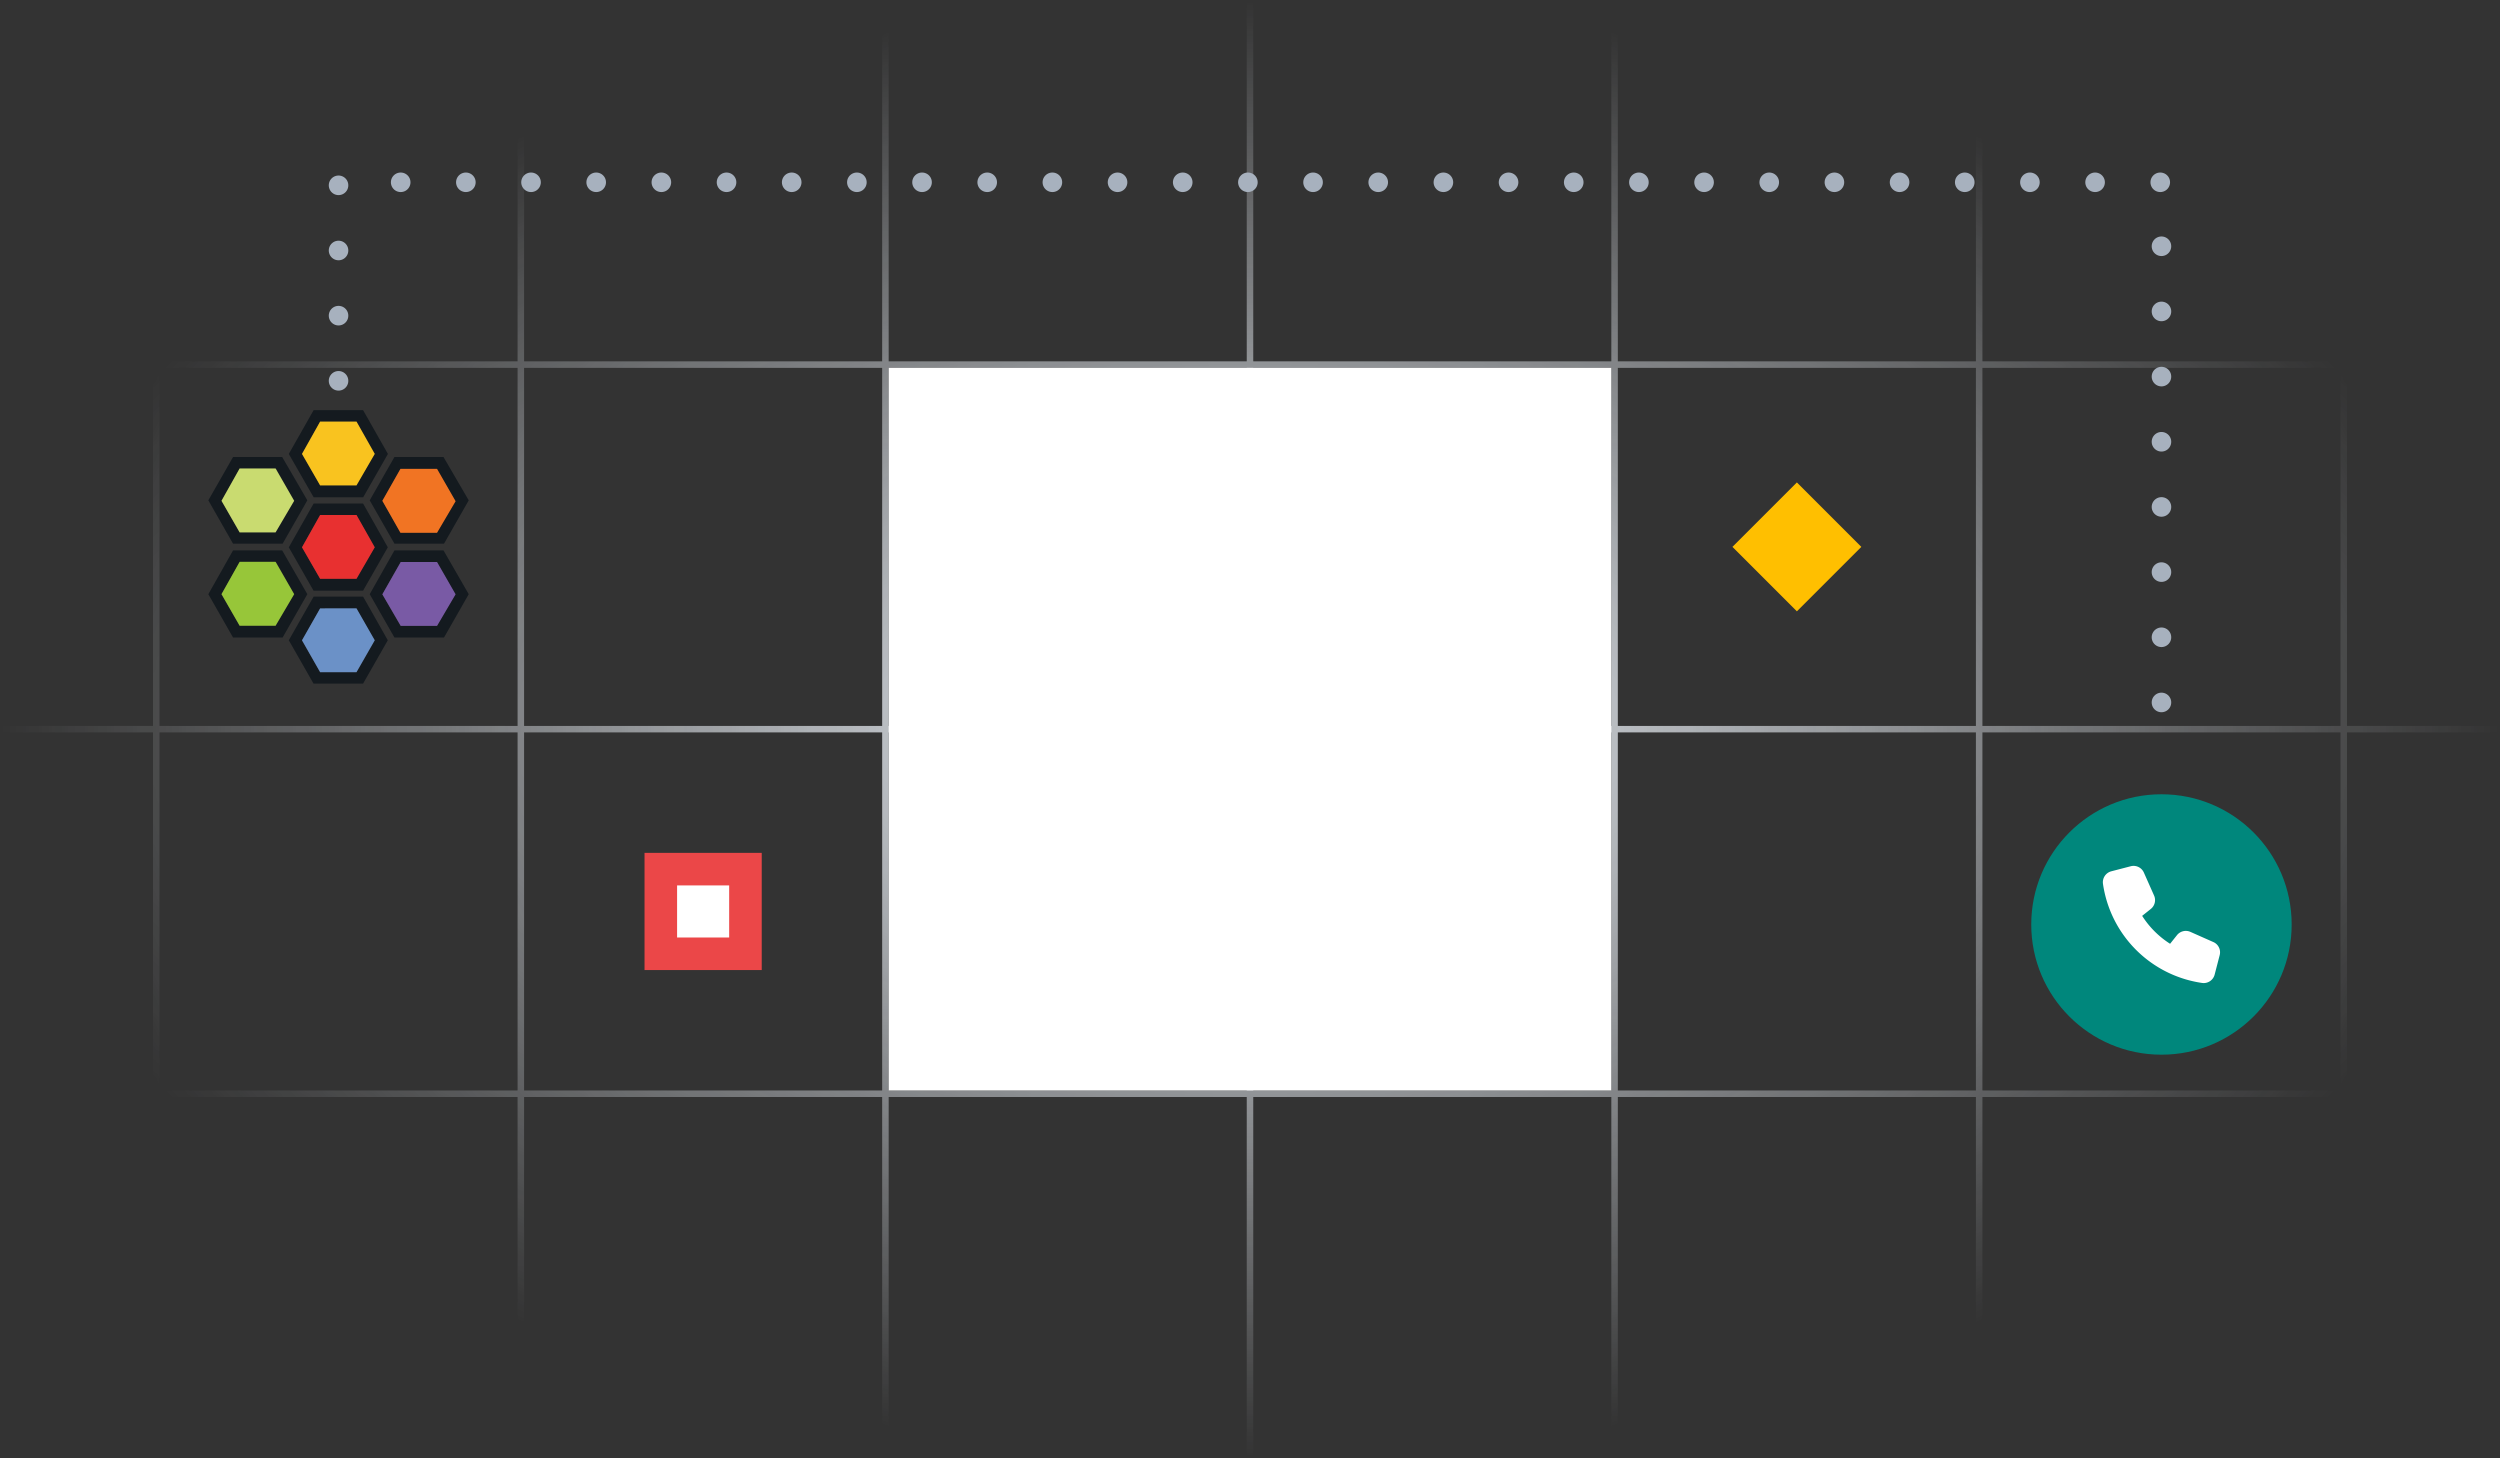 <svg width="384" height="224" viewBox="0 0 384 224" fill="none" xmlns="http://www.w3.org/2000/svg"><rect x="0" y="0" width="384" height="224" fill="#333333" stroke="none"/><mask id="weekly-introduction_svg__b" style="mask-type:alpha" maskUnits="userSpaceOnUse" x="0" y="0" width="384" height="224"><path fill="url(#weekly-introduction_svg__a)" d="M0 0h384v224H0z"/></mask><g mask="url(#weekly-introduction_svg__b)" stroke="#E0E5EB"><path d="M-32 0h56v56h-56zM24 0h56v56H24zM80 0h56v56H80zM136 0h56v56h-56zM192 0h56v56h-56zM248 0h56v56h-56zM304 0h56v56h-56zM360 0h56v56h-56zM-32 56h56v56h-56zM24 56h56v56H24zM80 56h56v56H80zM136 56h56v56h-56zM192 56h56v56h-56zM248 56h56v56h-56zM304 56h56v56h-56zM360 56h56v56h-56zM-32 112h56v56h-56zM24 112h56v56H24zM80 112h56v56H80zM136 112h56v56h-56zM192 112h56v56h-56zM248 112h56v56h-56zM304 112h56v56h-56zM360 112h56v56h-56zM-32 168h56v56h-56zM24 168h56v56H24zM80 168h56v56H80zM136 168h56v56h-56zM192 168h56v56h-56zM248 168h56v56h-56zM304 168h56v56h-56zM360 168h56v56h-56z"/></g><circle cx="332" cy="142" r="20" fill="#00877C"/><g clip-path="url(#weekly-introduction_svg__c)"><path d="m339.971 144.7-3.529-1.566a1.736 1.736 0 0 0-2.052.498l-1.065 1.333a13.99 13.99 0 0 1-4.29-4.289l1.332-1.064a1.732 1.732 0 0 0 .5-2.054l-1.568-3.529a1.732 1.732 0 0 0-2.017-.974l-2.983.776a1.739 1.739 0 0 0-1.283 1.919 17.978 17.978 0 0 0 15.235 15.233 1.734 1.734 0 0 0 1.918-1.281l.774-2.985a1.72 1.72 0 0 0-.972-2.017Z" fill="#fff"/></g><path fill="#FFBF00" d="m266.102 84 9.9-9.9L285.9 84l-9.9 9.9z"/><path d="M52 58.5V28h280v89" stroke="#A7B1BE" stroke-width="3" stroke-linecap="round" stroke-linejoin="round" stroke-dasharray="0.01 10"/><path d="M55.771 77.342h-7.597l-3.815 6.725 3.798 6.655h7.613l3.797-6.655-3.796-6.725Zm-1.013 11.556h-5.592l-2.783-4.85 2.786-4.9h5.591l2.786 4.9-2.788 4.85Z" fill="#141A1F"/><path d="m46.383 84.067 2.786 4.833h5.591l2.804-4.833L54.76 79.1H49.17l-2.786 4.967Z" fill="#E83030"/><path d="M55.771 91.638h-7.597l-3.815 6.707L48.157 105h7.613l3.797-6.656-3.796-6.707Zm-1.013 11.607h-5.592l-2.783-4.85 2.786-4.9h5.591l2.786 4.9-2.788 4.85Z" fill="#141A1F"/><path d="m46.383 98.345 2.786 4.9h5.591l2.804-4.9-2.804-4.9H49.17l-2.786 4.9Z" fill="#6B91C7"/><path d="M55.771 63h-7.597l-3.815 6.725 3.815 6.656h7.613l3.798-6.656L55.77 63Zm-1.013 11.556h-5.592l-2.783-4.85 2.786-4.949h5.591l2.786 4.9-2.788 4.899Z" fill="#141A1F"/><path d="m46.383 69.722 2.786 4.833h5.591l2.804-4.833-2.804-4.967H49.17l-2.786 4.968Z" fill="#F9C31F"/><path d="M68.123 84.542h-7.537l-3.797 6.725 3.797 6.656H68.2l3.797-6.656-3.874-6.725Zm-1.014 11.584h-5.59l-2.787-4.849 2.786-4.9h5.591l2.787 4.9-2.787 4.85Z" fill="#141A1F"/><path d="m58.727 91.289 2.826 4.849h5.576l2.853-4.85-2.853-4.967h-5.576l-2.826 4.968Z" fill="#795AA5"/><path d="M68.123 70.197h-7.537l-3.797 6.656 3.797 6.656H68.2l3.797-6.656-3.874-6.656ZM67.109 81.77h-5.59l-2.787-4.85 2.786-4.9h5.591l2.787 4.9-2.787 4.85Z" fill="#141A1F"/><path d="m58.727 76.925 2.781 4.914h5.62l2.854-4.849-2.853-4.968h-5.621l-2.781 4.903Z" fill="#F17423"/><path d="M43.345 84.542h-7.548L32 91.267l3.797 6.656h7.614l3.797-6.656-3.863-6.725Zm-1.013 11.574h-5.524l-2.786-4.85 2.786-4.9H42.4l2.787 4.9-2.854 4.85Z" fill="#141A1F"/><path d="m34.02 91.264 2.786 4.85h5.523l2.854-4.85-2.854-4.967h-5.523l-2.786 4.968Z" fill="#97C639"/><path d="M43.345 70.197h-7.548L32 76.853l3.797 6.656h7.614l3.797-6.656-3.863-6.656Zm-1.013 11.574h-5.524l-2.786-4.849 2.786-4.9H42.4l2.787 4.9-2.854 4.849Z" fill="#141A1F"/><path d="m34.02 76.923 2.786 4.849h5.523l2.854-4.85-2.854-4.967h-5.523l-2.786 4.968Z" fill="#C9DB70"/><path fill="#fff" d="M136.5 56.5h111v111h-111z"/><path fill="#fff" stroke="#EB4748" stroke-width="5" d="M101.5 133.5h13v13h-13z"/><defs><radialGradient id="weekly-introduction_svg__a" cx="0" cy="0" r="1" gradientUnits="userSpaceOnUse" gradientTransform="matrix(0 112 -192 0 192 112)"><stop offset=".089" stop-color="#F6F7F8"/><stop offset="1" stop-color="#F6F7F8" stop-opacity="0"/></radialGradient><clipPath id="weekly-introduction_svg__c"><path fill="#fff" transform="translate(323 133)" d="M0 0h18v18H0z"/></clipPath></defs></svg>